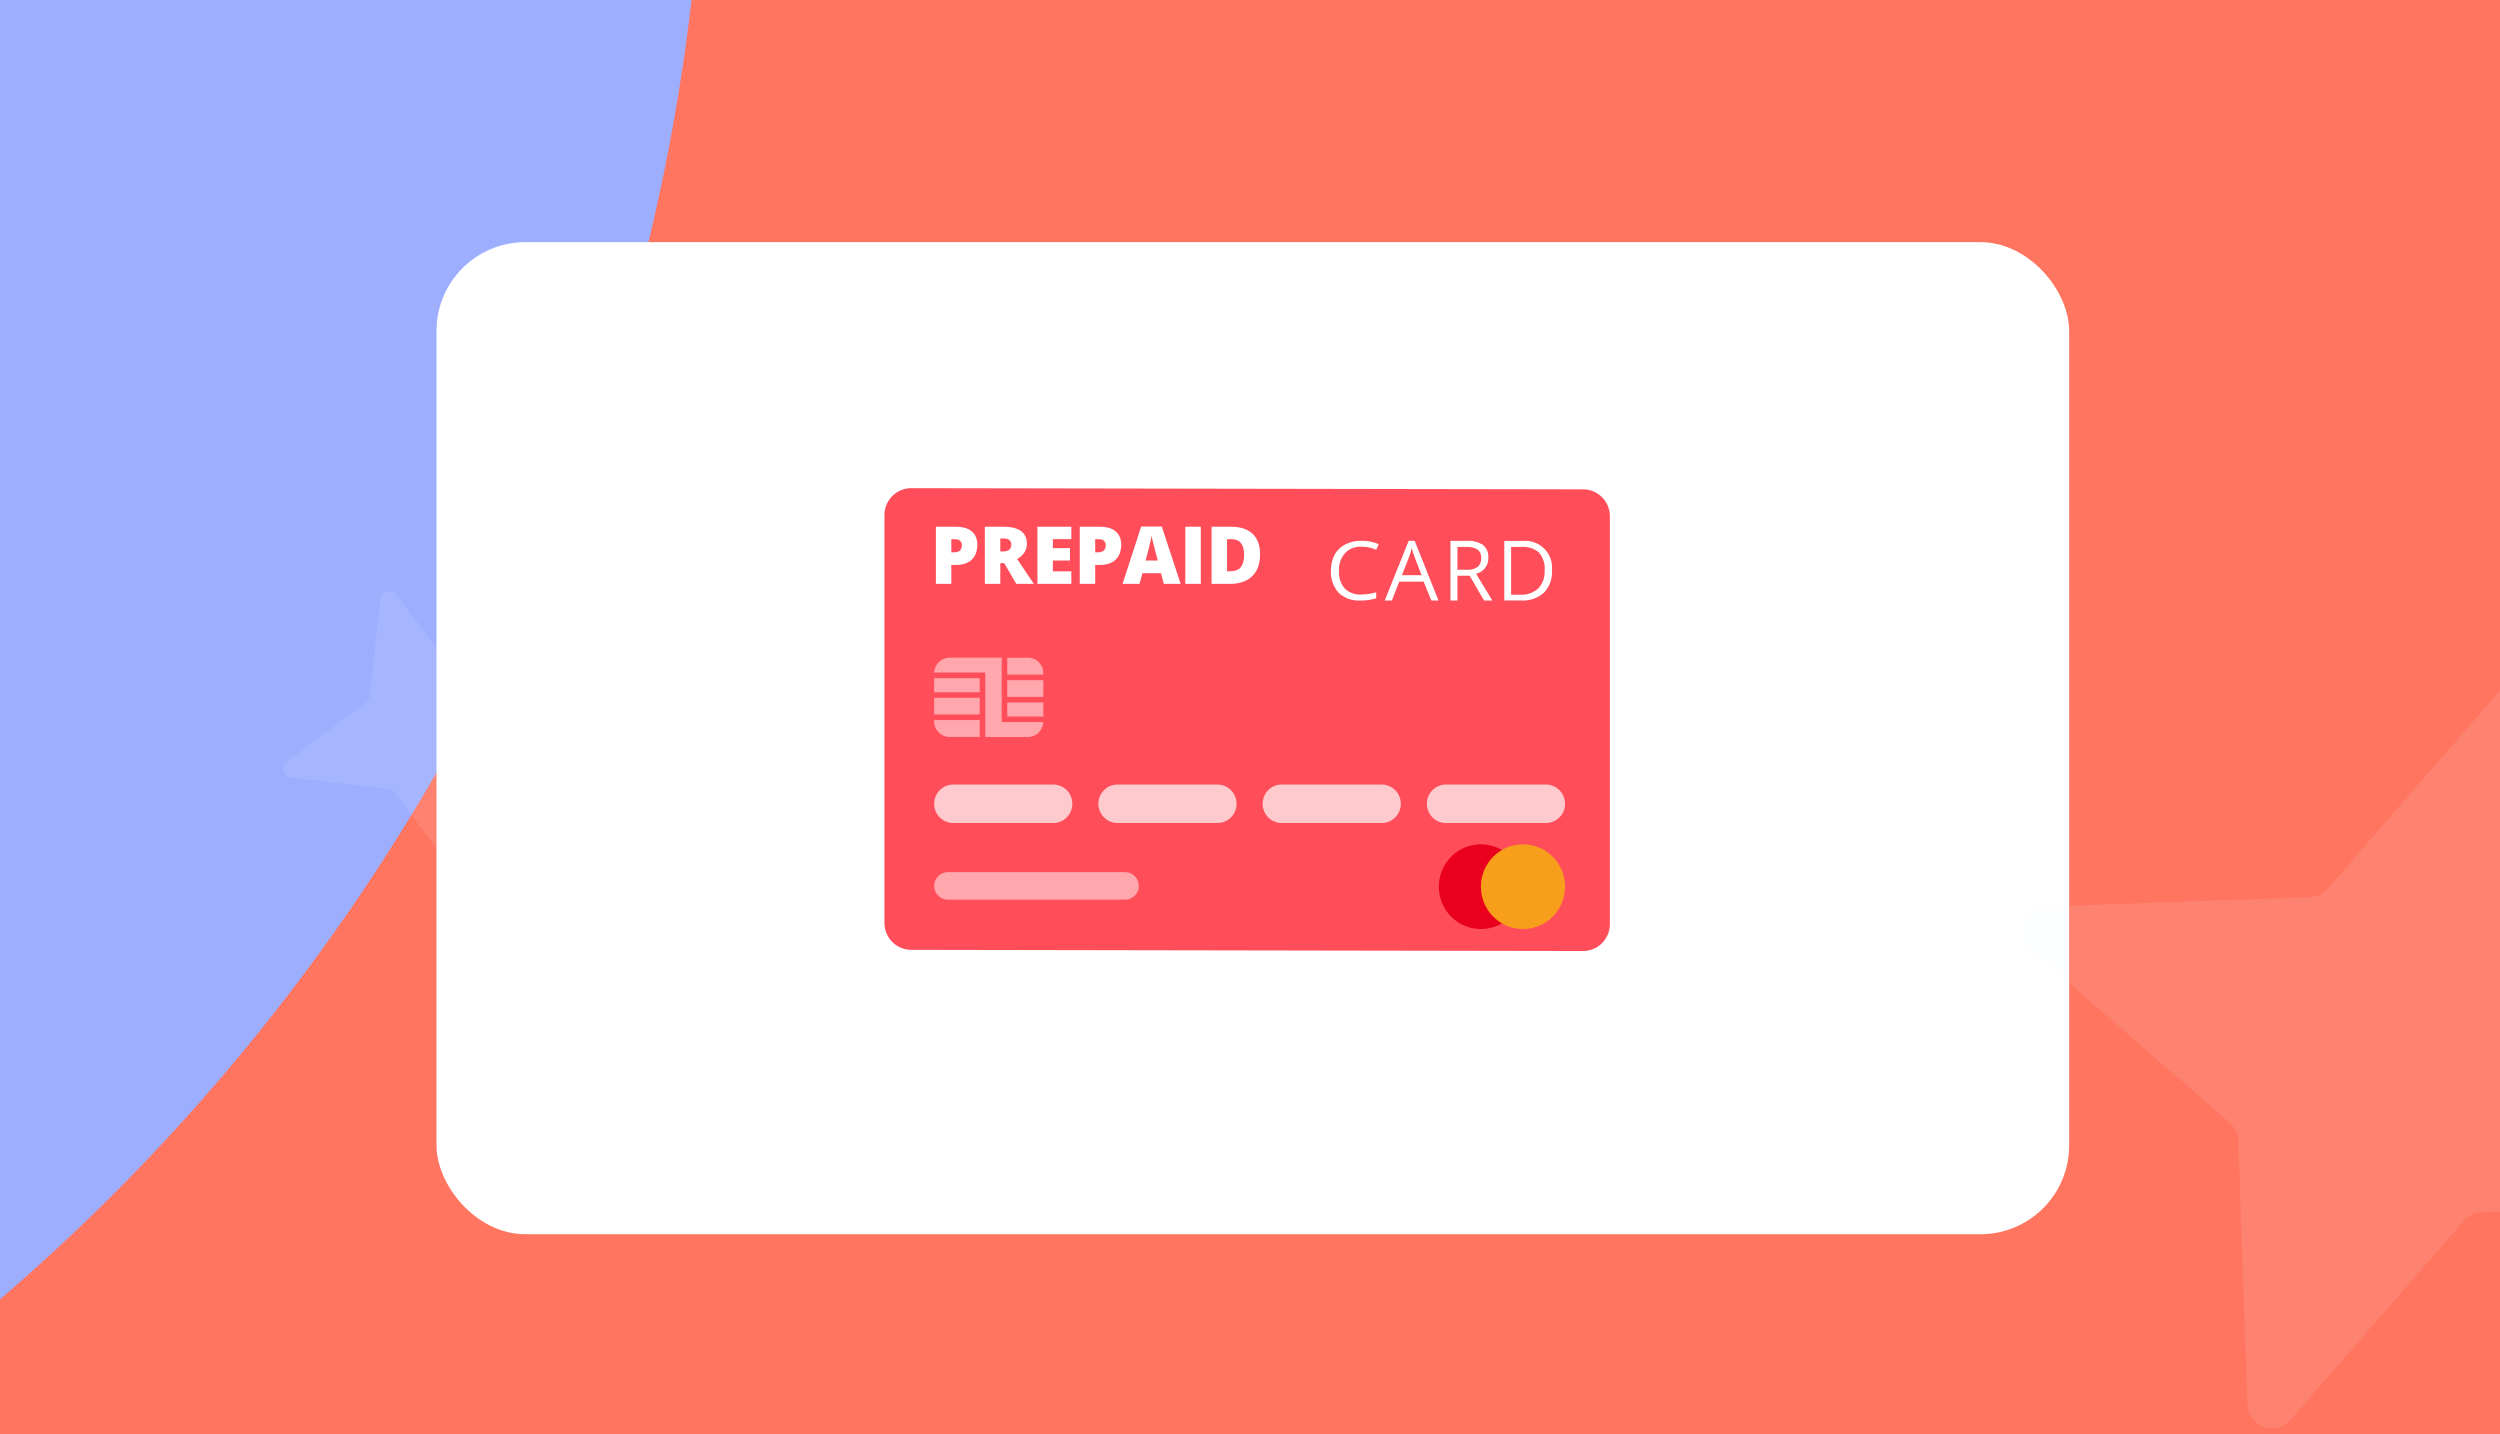 <svg width="441" height="253" viewBox="0 0 441 253" fill="none" xmlns="http://www.w3.org/2000/svg">
<g clip-path="url(#clip0_10204_8158)">
<rect width="441" height="253" fill="white"/>
<rect width="441" height="253" fill="url(#paint0_linear_10204_8158)"/>
<g clip-path="url(#clip1_10204_8158)" filter="url(#filter0_f_10204_8158)">
<rect width="1874.76" height="1203.38" transform="translate(-1017 -349)" fill="white"/>
<path d="M-609.487 575.141L-2068.67 792.637C-2190.99 810.805 -2273.49 669.839 -2196.25 571.675L-1278.29 -583.238C-1254.93 -612.352 -1244.67 -650.639 -1249.99 -688.855L-1467.46 -2147.98C-1485.63 -2270.29 -1344.66 -2352.8 -1246.49 -2275.56L-91.555 -1357.66C-62.44 -1334.3 -24.152 -1324.04 14.066 -1329.36L1473.25 -1546.86C1595.57 -1565.03 1678.07 -1424.06 1600.83 -1325.9L682.873 -170.984C659.506 -141.87 649.246 -103.584 654.571 -65.367L872.043 1393.76C890.209 1516.07 749.236 1598.58 651.07 1521.34L-503.866 603.44C-532.981 580.074 -571.268 569.816 -609.487 575.141Z" fill="#FE937E"/>
<ellipse cx="-389.675" cy="470.075" rx="433.192" ry="433.106" fill="#4656D7"/>
<path d="M-135.087 -246.962H634.137C757.64 -246.962 857.76 -146.843 857.76 -23.339V672.487H324.637C70.738 672.487 -135.087 466.661 -135.087 212.762V-246.962Z" fill="#D9D9D9"/>
<path d="M-135.087 -246.962H634.137C757.64 -246.962 857.76 -146.843 857.76 -23.339V672.487H324.637C70.738 672.487 -135.087 466.661 -135.087 212.762V-246.962Z" fill="#FF7560"/>
<rect x="-1497.46" y="-397.988" width="1621.83" height="713.155" rx="356.578" fill="#9DAEFF"/>
</g>
<path d="M84.839 135.738L82.873 152.935C82.707 154.376 80.859 154.883 79.981 153.71L69.68 139.8C69.421 139.446 69.018 139.214 68.569 139.158L51.371 137.192C49.93 137.026 49.423 135.178 50.597 134.3L64.507 123.999C64.86 123.74 65.093 123.337 65.148 122.888L67.115 105.69C67.28 104.249 69.128 103.742 70.006 104.916L80.308 118.826C80.567 119.179 80.969 119.412 81.419 119.467L98.616 121.433C100.057 121.599 100.564 123.447 99.391 124.325L85.481 134.627C85.127 134.886 84.895 135.288 84.839 135.738Z" fill="#EBF2FF" fill-opacity="0.1"/>
<g filter="url(#filter1_d_10204_8158)">
<rect x="77" y="39" width="288" height="175" rx="15.66" fill="white"/>
</g>
<path d="M434.644 215.319L404.052 250.462C401.486 253.407 396.614 251.712 396.456 247.77L394.826 201.206C394.79 200.027 394.252 198.897 393.34 198.088L358.198 167.496C355.253 164.93 356.948 160.058 360.89 159.901L407.454 158.27C408.633 158.235 409.763 157.696 410.571 156.785L441.164 121.642C443.729 118.697 448.602 120.392 448.759 124.334L450.389 170.898C450.425 172.077 450.964 173.207 451.875 174.016L487.018 204.608C489.962 207.174 488.268 212.046 484.326 212.203L437.761 213.834C436.583 213.869 435.453 214.408 434.644 215.319Z" fill="#EBF2FF" fill-opacity="0.1"/>
<path d="M279.254 167.759L160.725 167.553C158.122 167.548 156.014 165.422 156.014 162.801V90.864C156.014 89.602 156.512 88.392 157.4 87.501C158.287 86.609 159.491 86.11 160.745 86.112L279.274 86.319C281.878 86.324 283.986 88.45 283.986 91.07V163.007C283.986 164.269 283.487 165.479 282.599 166.371C281.712 167.262 280.508 167.762 279.254 167.759Z" fill="#FF4E5A"/>
<path d="M240.198 96.433C239.086 96.374 238.007 96.79 237.269 97.561C236.511 98.434 236.132 99.537 236.205 100.655C236.113 101.77 236.46 102.878 237.181 103.776C237.925 104.535 239.003 104.941 240.11 104.876C241.01 104.858 241.903 104.727 242.766 104.488V105.535C241.848 105.822 240.883 105.956 239.915 105.932C238.491 106.006 237.104 105.502 236.117 104.551C235.158 103.447 234.681 102.05 234.779 100.637C234.756 99.674 234.977 98.719 235.424 97.85C235.834 97.091 236.48 96.463 237.279 96.046C238.153 95.598 239.14 95.374 240.139 95.396C241.197 95.375 242.246 95.579 243.205 95.991L242.766 96.984C241.966 96.622 241.088 96.434 240.198 96.433Z" fill="white"/>
<path d="M252.485 105.93L251.124 102.596H246.833L245.518 105.939H244.26L248.495 95.394H249.546L253.753 105.939L252.485 105.93ZM250.767 101.463L249.527 98.24C249.365 97.829 249.199 97.322 249.03 96.721C248.907 97.235 248.753 97.743 248.57 98.24L247.302 101.463H250.767Z" fill="white"/>
<path d="M257.091 101.56V105.939H255.862V95.409H258.755C259.765 95.329 260.774 95.589 261.619 96.148C262.264 96.704 262.607 97.534 262.544 98.383C262.603 99.724 261.692 100.915 260.381 101.209L263.246 105.939H261.795L259.245 101.56H257.091ZM257.091 100.507H258.773C259.449 100.563 260.122 100.38 260.677 99.99C261.1 99.593 261.321 99.026 261.278 98.448C261.331 97.875 261.099 97.312 260.658 96.942C260.063 96.586 259.372 96.425 258.681 96.48H257.091V100.507Z" fill="white"/>
<path d="M273.775 100.552C273.877 102.022 273.365 103.469 272.361 104.548C271.24 105.532 269.773 106.028 268.285 105.926H265.355V95.419H268.581C269.986 95.275 271.382 95.767 272.387 96.761C273.392 97.754 273.901 99.144 273.775 100.552ZM272.481 100.552C272.565 99.419 272.193 98.3 271.446 97.445C270.601 96.731 269.507 96.384 268.405 96.483H266.557V104.908H268.045C269.241 104.997 270.424 104.608 271.335 103.826C272.137 102.965 272.548 101.81 272.472 100.635L272.481 100.552Z" fill="white"/>
<path d="M261.228 163.882C265.328 163.882 268.651 160.536 268.651 156.41C268.651 152.284 265.328 148.938 261.228 148.938C257.128 148.938 253.805 152.284 253.805 156.41C253.805 160.536 257.128 163.882 261.228 163.882Z" fill="#EA001D"/>
<path d="M268.651 163.882C272.751 163.882 276.074 160.536 276.074 156.41C276.074 152.284 272.751 148.938 268.651 148.938C264.551 148.938 261.228 152.284 261.228 156.41C261.228 160.536 264.551 163.882 268.651 163.882Z" fill="#F79F1A"/>
<path opacity="0.7" d="M185.79 138.394H168.153C166.292 138.394 164.783 139.912 164.783 141.786C164.783 143.659 166.292 145.178 168.153 145.178H185.79C187.651 145.178 189.16 143.659 189.16 141.786C189.16 139.912 187.651 138.394 185.79 138.394Z" fill="white"/>
<path opacity="0.5" d="M198.471 153.846H167.197C165.864 153.846 164.783 154.934 164.783 156.276C164.783 157.618 165.864 158.706 167.197 158.706H198.471C199.804 158.706 200.885 157.618 200.885 156.276C200.885 154.934 199.804 153.846 198.471 153.846Z" fill="white"/>
<path opacity="0.7" d="M214.762 138.394H197.125C195.264 138.394 193.755 139.912 193.755 141.786C193.755 143.659 195.264 145.178 197.125 145.178H214.762C216.623 145.178 218.132 143.659 218.132 141.786C218.132 139.912 216.623 138.394 214.762 138.394Z" fill="white"/>
<path opacity="0.7" d="M243.733 138.394H226.097C224.235 138.394 222.727 139.912 222.727 141.786C222.727 143.659 224.235 145.178 226.097 145.178H243.733C245.595 145.178 247.104 143.659 247.104 141.786C247.104 139.912 245.595 138.394 243.733 138.394Z" fill="white"/>
<path opacity="0.7" d="M272.705 138.394H255.068C253.207 138.394 251.698 139.912 251.698 141.786C251.698 143.659 253.207 145.178 255.068 145.178H272.705C274.566 145.178 276.075 143.659 276.075 141.786C276.075 139.912 274.566 138.394 272.705 138.394Z" fill="white"/>
<path opacity="0.5" d="M184.05 119.984H177.68V122.929H184.05V119.984Z" fill="white"/>
<path opacity="0.5" d="M184.05 123.912H177.68V126.396H184.05V123.912Z" fill="white"/>
<path opacity="0.5" d="M172.821 123.087H164.783V126.033H172.821V123.087Z" fill="white"/>
<path opacity="0.5" d="M177.68 119.003H184.05V118.758C184.05 117.245 182.831 116.019 181.328 116.019H177.68V119.003Z" fill="white"/>
<path opacity="0.5" d="M172.821 127.014H164.783V127.26C164.783 128.773 166.002 129.999 167.505 129.999H172.821V127.014Z" fill="white"/>
<path opacity="0.5" d="M172.821 119.632H164.783V122.116H172.821V119.632Z" fill="white"/>
<path opacity="0.5" d="M176.703 127.378V116.008H167.505C166.046 116.012 164.85 117.173 164.793 118.64H173.797V130.009H181.317C182.776 130.005 183.972 128.844 184.029 127.378H176.703Z" fill="white"/>
<path d="M168.578 92.92C169.856 92.92 170.812 93.198 171.446 93.754C172.085 94.311 172.404 95.101 172.404 96.126C172.404 96.586 172.338 97.027 172.204 97.45C172.076 97.873 171.862 98.25 171.563 98.581C171.269 98.912 170.876 99.174 170.384 99.367C169.897 99.56 169.295 99.656 168.578 99.656H167.813V103H165.089V92.92H168.578ZM168.516 95.12H167.813V97.436H168.35C168.585 97.436 168.803 97.397 169.005 97.319C169.208 97.236 169.368 97.105 169.488 96.926C169.612 96.742 169.674 96.499 169.674 96.195C169.674 95.878 169.58 95.621 169.391 95.423C169.203 95.221 168.911 95.12 168.516 95.12ZM177.031 92.92C177.945 92.92 178.706 93.033 179.313 93.258C179.92 93.479 180.375 93.81 180.678 94.251C180.986 94.692 181.14 95.241 181.14 95.899C181.14 96.308 181.071 96.68 180.933 97.016C180.795 97.351 180.598 97.652 180.34 97.919C180.087 98.181 179.784 98.411 179.43 98.608L182.367 103H179.278L177.141 99.332H176.452V103H173.728V92.92H177.031ZM176.989 94.982H176.452V97.284H176.962C177.38 97.284 177.723 97.193 177.989 97.009C178.256 96.825 178.389 96.496 178.389 96.023C178.389 95.697 178.279 95.441 178.058 95.257C177.837 95.074 177.481 94.982 176.989 94.982ZM188.986 103H183.002V92.92H188.986V95.106H185.725V96.692H188.745V98.877H185.725V100.78H188.986V103ZM193.957 92.92C195.235 92.92 196.191 93.198 196.825 93.754C197.464 94.311 197.784 95.101 197.784 96.126C197.784 96.586 197.717 97.027 197.584 97.45C197.455 97.873 197.241 98.25 196.943 98.581C196.648 98.912 196.255 99.174 195.764 99.367C195.276 99.56 194.674 99.656 193.957 99.656H193.192V103H190.469V92.92H193.957ZM193.895 95.12H193.192V97.436H193.73C193.964 97.436 194.182 97.397 194.385 97.319C194.587 97.236 194.748 97.105 194.867 96.926C194.991 96.742 195.053 96.499 195.053 96.195C195.053 95.878 194.959 95.621 194.771 95.423C194.582 95.221 194.29 95.12 193.895 95.12ZM205.292 103L204.796 101.111H201.521L201.011 103H198.018L201.307 92.879H204.94L208.27 103H205.292ZM204.23 98.877L203.796 97.222C203.75 97.043 203.683 96.788 203.596 96.457C203.509 96.122 203.421 95.777 203.334 95.423C203.251 95.064 203.187 94.77 203.141 94.54C203.1 94.77 203.04 95.055 202.962 95.395C202.888 95.731 202.81 96.064 202.727 96.395C202.649 96.726 202.58 97.002 202.52 97.222L202.086 98.877H204.23ZM209.084 103V92.92H211.821V103H209.084ZM222.281 97.746C222.281 98.918 222.062 99.893 221.626 100.67C221.189 101.446 220.573 102.03 219.778 102.421C218.987 102.807 218.057 103 216.986 103H213.724V92.92H217.213C218.298 92.92 219.217 93.106 219.971 93.479C220.725 93.851 221.297 94.396 221.688 95.113C222.083 95.83 222.281 96.708 222.281 97.746ZM219.454 97.843C219.454 97.232 219.371 96.726 219.206 96.326C219.045 95.922 218.801 95.621 218.475 95.423C218.148 95.221 217.737 95.12 217.241 95.12H216.448V100.766H217.055C217.882 100.766 218.489 100.527 218.875 100.049C219.261 99.567 219.454 98.831 219.454 97.843Z" fill="white"/>
</g>
<defs>
<filter id="filter0_f_10204_8158" x="-1420.02" y="-752.024" width="2680.81" height="2009.43" filterUnits="userSpaceOnUse" color-interpolation-filters="sRGB">
<feFlood flood-opacity="0" result="BackgroundImageFix"/>
<feBlend mode="normal" in="SourceGraphic" in2="BackgroundImageFix" result="shape"/>
<feGaussianBlur stdDeviation="201.512" result="effect1_foregroundBlur_10204_8158"/>
</filter>
<filter id="filter1_d_10204_8158" x="60.013" y="25.729" width="321.975" height="208.975" filterUnits="userSpaceOnUse" color-interpolation-filters="sRGB">
<feFlood flood-opacity="0" result="BackgroundImageFix"/>
<feColorMatrix in="SourceAlpha" type="matrix" values="0 0 0 0 0 0 0 0 0 0 0 0 0 0 0 0 0 0 127 0" result="hardAlpha"/>
<feOffset dy="3.716"/>
<feGaussianBlur stdDeviation="8.494"/>
<feComposite in2="hardAlpha" operator="out"/>
<feColorMatrix type="matrix" values="0 0 0 0 0 0 0 0 0 0 0 0 0 0 0 0 0 0 0.05 0"/>
<feBlend mode="normal" in2="BackgroundImageFix" result="effect1_dropShadow_10204_8158"/>
<feBlend mode="normal" in="SourceGraphic" in2="effect1_dropShadow_10204_8158" result="shape"/>
</filter>
<linearGradient id="paint0_linear_10204_8158" x1="270.5" y1="-188.5" x2="-608.5" y2="530" gradientUnits="userSpaceOnUse">
<stop offset="0.109" stop-color="#576DE6"/>
<stop offset="0.842" stop-color="#FF967A"/>
</linearGradient>
<clipPath id="clip0_10204_8158">
<rect width="441" height="253" fill="white"/>
</clipPath>
<clipPath id="clip1_10204_8158">
<rect width="1874.76" height="1203.38" fill="white" transform="translate(-1017 -349)"/>
</clipPath>
</defs>
</svg>
